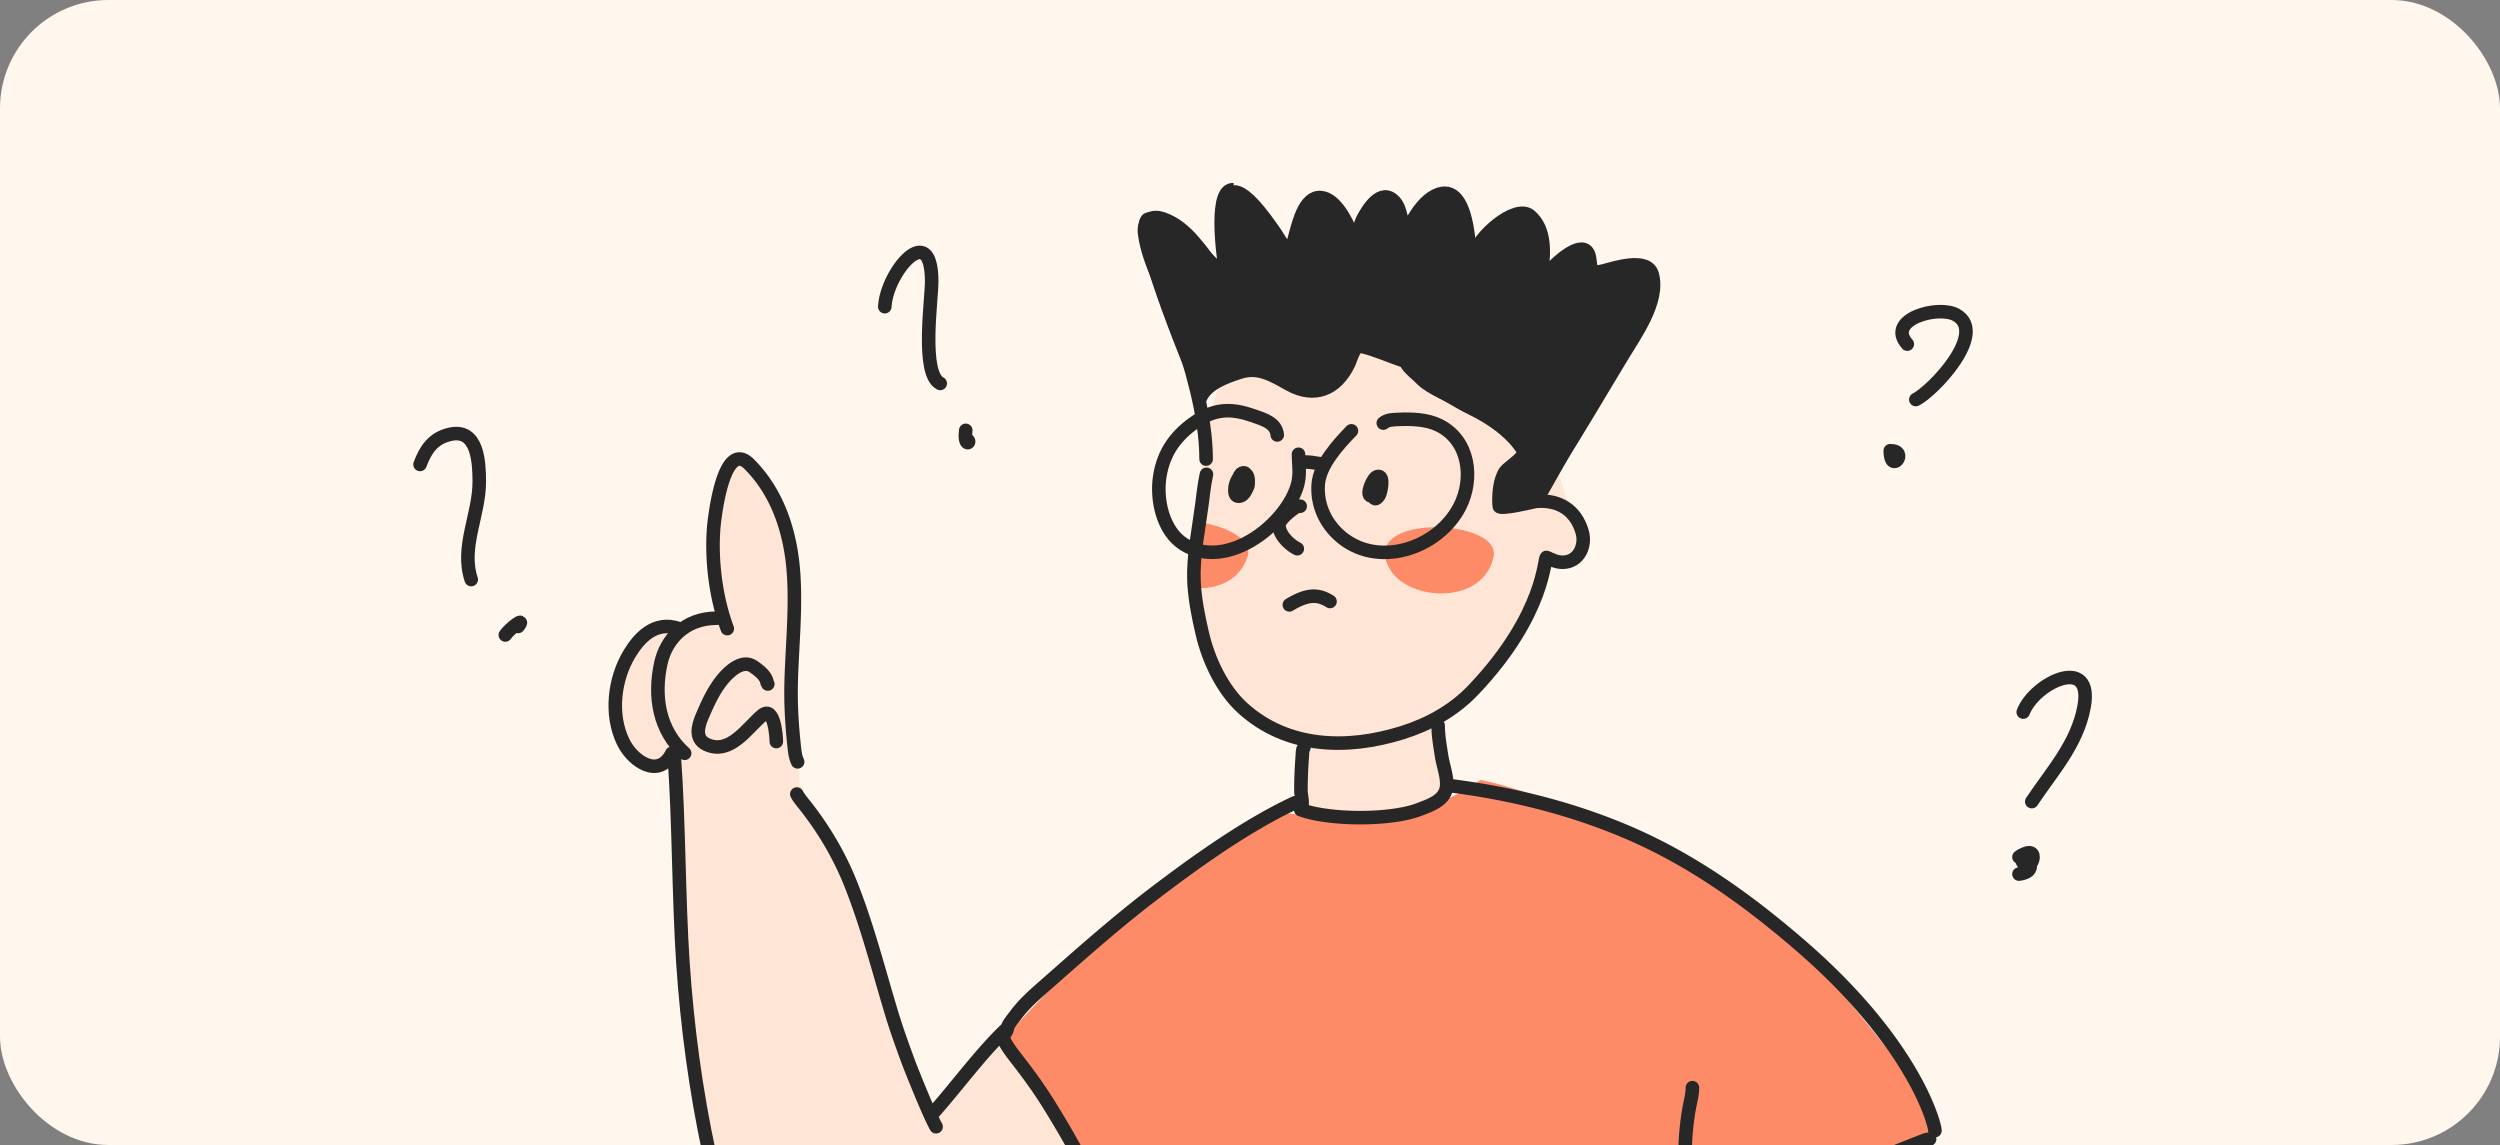 <svg xmlns="http://www.w3.org/2000/svg" width="369" height="169" fill="none"><rect width="100%" height="100%" fill="#808080" stroke="none"/><g clip-path="url(#a)"><rect width="369" height="169" fill="#FFF6ED" rx="16"/><path fill="#FFE5D5" d="m137.671 163.81 12.193-14.552 15.535 37.561c-6.031 6.686-20.019 20.176-27.728 20.648-9.636.59-14.749-1.18-26.154-17.895-9.125-13.372-11.406-43.198-11.406-56.439v-23.008c-4.405 4.247-5.9 2.425-6.096.983-5.113-2.95-4.327-12.98 0-16.912 3.46-3.147 4.85-1.311 5.112 0 2.426-1.114 7.119-3.58 6.49-4.523-.787-1.18-.983-22.418 3.54-22.025 4.523.393 7.473 15.142 7.473 16.912 0 1.416.917 21.435 1.376 31.268l7.473 13.372 12.192 34.61ZM286.929 207.662c6.292-12.9.917-31.988-2.557-39.92-5.663 2.203-22.156 11.013-29.694 15.142l4.719 9.046-10.619-4.719c-11.471-4.13-34.925-12.625-36.97-13.569-2.557-1.18-14.946-3.933-18.092 0-2.517 3.146-4.589 14.552-5.31 19.862l5.31-4.523c.459 2.949 1.73 8.888 3.146 9.045 1.77.197 4.327-6.096 4.917-7.866.589-1.769.589 6.49 2.163 6.49 1.258 0 3.015-6.293 3.736-9.439a1165.563 1165.563 0 0 0 15.142 18.288c7.67 9.046 33.431 19.272 43.264 18.485 9.832-.786 12.979-.196 20.845-16.322Z"/><path fill="#FD8B67" d="M218.495 115.119c-11.603 8.653-29.891 4.641-29.891 4.641-18.289 9.243-39.92 32.251-39.92 33.431 8.338 9.754 15.011 26.876 17.305 34.217l-1.573 39.331c11.956 16.204 71.843 7.538 100.292 1.18l.983-3.737c-15.417 1.259-34.61-11.274-42.28-17.698l-16.519-19.076c-.327 2.36-1.376 7.277-2.949 8.063-1.574.787-1.967-.983-1.967-1.966-.786 1.507-2.832 4.641-4.72 5.113-1.887.472-2.884-5.703-3.146-8.85l-5.506 4.72-5.113 7.079h-3.343l-1.77-5.309 11.799-14.159c.629-6.922 6.555-10.226 9.439-11.013l6.293 1.18 42.673 15.142c10.384-10.225 29.236-17.501 37.364-19.861-.196-4.13-7.079-12.979-20.255-28.121-10.54-12.114-39.002-22.799-47.196-24.307Z"/><path fill="#FFE5D5" d="M212.751 116.614c-5.034 4.405-14.918 4.469-20.293 3.617v-11.012l-6.687-3.028c-2.294-.459-5.702-4.012-6.489-5.428-.983-1.77-1.377-10.423-1.967-12.782-.589-2.36-.196-17.896 0-18.88.197-.982 1.612-11.68 2.989-12.27 1.376-.59 33.431-12.585 40.117-7.275 6.686 5.31 10.187 24.462 12.547 28.789 1.888 3.46-5.31 2.36-10.03 16.125l-4.916 7.669-7.041 4.052 1.77 10.423Z"/><path stroke="#272727" stroke-linecap="round" stroke-width="2" d="M192.086 68.191c1.64 0 1.435.094 3.067.286M191.907 74.715c-.268 0-.514.055-.745.206-.644.42-2.377 1.774-2.377 2.607 0 1.408 1.521 2.876 2.694 3.463M190.309 89.278c2.5-1.5 4.12-1.696 6-.5M212.27 107.094c0 1.486.277 2.974.499 4.437.2 1.312.769 2.844.769 4.192 0 2.335-2.285 3.078-4.136 3.78-4.262 1.615-13.321 1.533-17.422 0M192.444 110.373c-.226.31-.195.844-.222 1.197a67.78 67.78 0 0 0-.206 5.158c0 .585.41 2.078 0 2.488M214.465 116.023c12.192 1.574 20.537 4.688 24.579 6.333 9.935 4.041 18.558 10.163 26.64 17.139 16.911 14.597 19.91 26.468 19.91 27.382M284.807 168.135c-.534.053-.91.229-1.434.437-3.49 1.382-6.988 2.751-10.462 4.178-4.631 1.901-9.152 4.049-13.59 6.362-2.771 1.444-8.339 6.171-10.934 7.901M239.102 171.555c.909.854 1.93 1.575 2.936 2.308 1.725 1.256 3.727 3.217 5.795 3.907 2.028.675 1.019-2.895.953-4.082-.188-3.348-.056-6.817.541-10.121.183-1.011.472-1.992.472-3.024M284.177 169.199c.14.181.168.39.262.598 1.07 2.346 2.407 4.55 3.383 6.947 1.288 3.166 1.849 7.04 2.141 10.443.362 4.208.008 8.533-.76 12.672-.739 3.978-1.431 7.85-3.138 11.53-2.576 5.555-7.178 11.533-13.18 13.17-1.604.437-3.113.112-4.711-.154-.851-.142-1.765-.096-2.561-.426M191.162 118.48c-7.669 3.54-16.011 9.756-20.609 13.244-5.468 4.147-10.574 8.672-15.715 13.206-1.75 1.544-3.62 3.096-4.999 4.999-.314.434-1.064 1.274-1.154 1.845-.106.67-.813 1.135-.472 1.8.503.98 1.16 1.842 1.836 2.709 1.759 2.258 3.434 4.558 4.929 7.001 2.387 3.9 9.911 16.06 9.911 23.926m4.445-7.276c-3.798 3.736-3.411 12.376-3.798 18.092-.517 7.647-.902 15.723-1.337 23.371-.104 1.815-.227 3.732.218 5.515.122.486 1.119 3.168 7.253 4.657m-.75-.261c19.721 6.985 41.406 5.611 61.617 1.486M148.486 151.932c-3.643 3.449-7.291 8.448-10.619 12.192M138.164 166.303c-.886-1.51-3.609-8.227-4.198-9.84-.795-2.174-1.589-4.356-2.264-6.572-1.992-6.547-3.664-13.272-6.223-19.63-1.63-4.052-3.885-7.852-6.581-11.284-.418-.532-.988-1.18-1.285-1.774M117.729 112.446c-.389-.818-.448-1.75-.542-2.64-.331-3.129-.5-6.275-.402-9.421.16-5.14.682-10.3.367-15.444-.366-6-2.2-12.068-6.564-16.431-3.784-3.785-5.12 7.75-5.252 9.483-.362 4.74.328 10.302 2.01 14.788"/><path stroke="#272727" stroke-linecap="round" stroke-width="2" d="M113.327 100.96c-.151-.208-.127-.436-.227-.664-.351-.795-1.243-1.474-1.94-1.94-1.599-1.07-3.536.737-4.493 1.896-1.332 1.613-2.191 3.518-3.006 5.428-.61 1.427-1.191 3.367.646 4.212 3.495 1.608 6.021-2.525 8.233-4.335 1.729-1.414 2.046 3.141 2.046 3.898M105.813 91.244c-4.759 0-7.51 3.18-8.272 6.647-1.07 4.873-.289 9.872 3.513 13.294"/><path stroke="#272727" stroke-linecap="round" stroke-width="2" d="M100.308 92.818c-3.736-1.376-6.114 1.572-7.372 3.64-2.296 3.777-2.916 9.046-.935 13.084 1.404 2.864 5.261 5.455 7.167 1.643M99.52 111.658c.704 9.508.642 21.013 1.284 30.52.636 9.406 1.896 18.777 3.872 27.995 3.118 14.539 9.548 30.962 24.726 36.533 4.436 1.629 15.741 5.087 35.799-19.494M182.786 71.174c.002.557-.181 1.27.272 1.804.363.428 1.101-1.107 1.13-1.239.07-.322.14-1.409-.249-1.712-.749-.582-1.427 1.081-1.527 1.364-.086.244-.443 1.855.4 1.856.943 0 1.373-1.454 1.356-2.09-.007-.227-.071-1.343-.551-1.369-.794-.043-.911 1.368-1.003 1.816M202.922 71.173c-.315.704-.497 3.6.655 1.92.14-.203.892-3.02-.269-2.762-.686.152-1.729 2.768-.957 2.863.908.112 1.389-1.272 1.424-1.872"/><path fill="#FD8B67" d="M176.939 77.063c4.139.611 8.022 2.588 7.197 5.1-1.284 3.911-5.207 5.09-8.82 4.52a17.214 17.214 0 0 1 .354-5.032c.348-1.561.78-3.095 1.269-4.588ZM205.333 84.278c2.934 4.474 13.566 5.008 15.119-2.1 1.266-5.794-20.756-6.497-15.119 2.1Z"/><path stroke="#272727" stroke-linecap="round" stroke-width="2" d="M199.469 63.59c-1.926 1.984-4.687 4.998-4.898 7.885-.206 2.827.894 5.484 2.964 7.417 5.555 5.189 14.72 2.149 17.925-4.112 2.123-4.15 1.415-9.81-3.075-12.013-1.799-.883-4.055-.95-6.022-.856-.8.038-1.564.02-2.187.539"/><path stroke="#272727" stroke-linecap="round" stroke-width="2" d="M178.073 70.01c-.329 1.483-.487 3.013-.681 4.516-.475 3.668-1.317 7.557-1.157 11.276.112 2.607.644 5.223 1.236 7.758.907 3.886 2.955 8.239 5.959 10.959 6.557 5.938 15.389 6.167 23.503 3.637 3.975-1.239 7.646-3.279 10.539-6.323 10.809-11.374 10.392-19.748 10.809-19.557.794.363 1.494.724 2.393.713 2.38-.03 3.442-2.478 2.852-4.485-.952-3.245-3.448-4.782-6.822-4.501-.146.012-5.357 1.292-5.412.713-.143-1.492.032-3.868.887-5.103.455-.657 3.189-2.25 2.663-3.114-1.421-2.334-3.872-4.162-6.205-5.476-.986-.556-2.025-1.006-3.003-1.577-2.537-1.48-5.751-3.119-7.718-5.349-.47-.532-.668-1.543-.888-2.203"/><path stroke="#272727" stroke-linecap="round" stroke-width="2" d="M188.521 64.196c-.161-1.771-1.998-2.291-3.455-2.805-3.125-1.103-5.535-1.161-8.368.713-3.052 2.019-4.94 4.555-5.515 8.21-.537 3.411.432 8.067 3.566 10.031 6.16 3.862 14.649-2.555 16.625-8.32.651-1.901.285-3.285.285-4.977"/><path stroke="#272727" stroke-linecap="round" stroke-width="2" d="M178.022 67.764c0-6.59-2.309-13.949-4.335-20.172-1.405-4.316-4.12-8.552-4.737-13.075-.25-1.835.815-2.853 2.675-2.22 3.735 1.272 5.781 5.138 8.215 7.954.766.885 2.065 2.87 1.888.594-.249-3.21-2.177-8.825-.507-11.852 1.517-2.748 5.928 3.925 6.625 4.86 1.226 1.642 2.295 4.532 3.112 1.73.503-1.725 1.302-6.12 3.583-6.415 2.33-.3 4.244 3.502 4.877 5.244.803 2.209 1.112-.826 1.643-1.888.741-1.482 2.794-4.943 4.772-2.744 1.111 1.234.83 3.2 1.766 4.37.366.458.554-1.035.856-1.538.84-1.4 1.902-2.97 3.409-3.724 5.52-2.76 5.174 10.815 5.174 13.39"/><path fill="#272727" d="M168.95 34.517c.617 4.523 3.332 8.76 4.737 13.075.971 2.98 2.006 6.221 2.821 9.513 1.111-.328 3.71-1.18 5.22-1.966 1.888-.984 9.23 2.36 12.813 1.966 2.867-.315 4.755-3.802 5.734-5.506 2.179-.46 7.102.511 7.787 3.343.857 3.54 8.976 5.31 12.122 7.473 2.517 1.73 4.064 4.287 4.523 5.35-3.618 0-3.474 4.168-2.949 6.252h6.096c3.998-7.08 12.507-21.71 15.339-29.104 3.539-9.243-3.343-5.507-6.097-4.662-2.202.675-2.753-.282-2.753-.845V37.44c-1.416-2.249-4.916 1.333-6.489 3.405-.459-2.144-1.377-6.81-1.377-8.32-4.719-3.933-8.259 2.897-9.439 7.787 0-2.576.346-14.183-5.174-11.424-1.507.754-2.569 2.324-3.409 3.724-.302.503-.49 1.996-.856 1.538-.936-1.17-.655-3.136-1.766-4.37-1.978-2.199-4.031 1.262-4.772 2.744-.531 1.062-.84 4.097-1.643 1.888-.633-1.742-2.547-5.545-4.877-5.244-2.281.294-3.08 4.69-3.583 6.415-.817 2.802-1.886-.088-3.112-1.73-.697-.935-5.108-7.608-6.625-4.86-1.67 3.027.258 8.642.507 11.852.177 2.276-1.122.29-1.888-.594-2.434-2.816-4.48-6.682-8.215-7.954-1.86-.633-2.925.385-2.675 2.22Z"/><path stroke="#272727" stroke-linecap="round" stroke-width="2" d="M217.672 37.558c.22-2.312 6.013-7.532 8.163-5.698 2.338 1.993 2.101 5.702 1.661 8.39-.352 2.146 1.488-.592 2.027-1.119 1.08-1.054 4.683-4.125 5.105-.961.21 1.578.113 2.301 1.957 1.835 1.614-.407 6.533-2.08 7.272.472 1.129 3.901-2.554 8.98-4.405 12.044-3.356 5.556-6.639 11.162-10.121 16.641-.508.8-.404.84-.961 1.119M177.082 58.954c.853-2.303 3.78-3.317 5.943-4.02 2.734-.889 4.913.481 7.237 1.783 3.75 2.1 7.011.767 8.828-3.094.418-.89.743-2.79 2.045-2.465 2.087.522 4.115 1.453 6.153 2.133"/><path stroke="#272727" stroke-width="2" d="M176.924 56.91c-3.474-8.26-9.793-24.74-7.276-24.582 2.517.157 8.652 5.834 11.406 8.653-.787-4.392-1.692-13.136.983-12.979"/><path stroke="#272727" stroke-linecap="round" stroke-width="2" d="M130.594 45.267c.268-5.09 6.922-13.018 6.922-3.706 0 2.723-1.6 13.604 1.258 15.033M142.548 63.518c-.351 2.807 1.112 1.629 0 1.258M62 68.551c.81-2.186 1.936-3.874 4.405-4.44 4.136-.948 4.335 4.184 4.335 6.992 0 4.916-2.784 9.654-1.189 14.439M76.474 92.464c1.234-1.587-1.274.337-1.888 1.258M281.517 50.792c-3.229-3.632 4.562-5.828 7.237-4.3 4.689 2.68-3.466 11.225-5.978 12.481M279 66.525c0 3.568 2.786 0 0 0M298.629 105.101c1.724-4.388 10.394-8.478 8.985-.804-1.021 5.555-4.725 9.516-7.726 14.019M298 129.015c4.068-.509-.767-4.557.489-1.888 1.145 2.433 3.151-3.056-.489-.629"/></g><defs><clipPath id="a"><rect width="369" height="169" fill="#fff" rx="16"/></clipPath></defs></svg>
